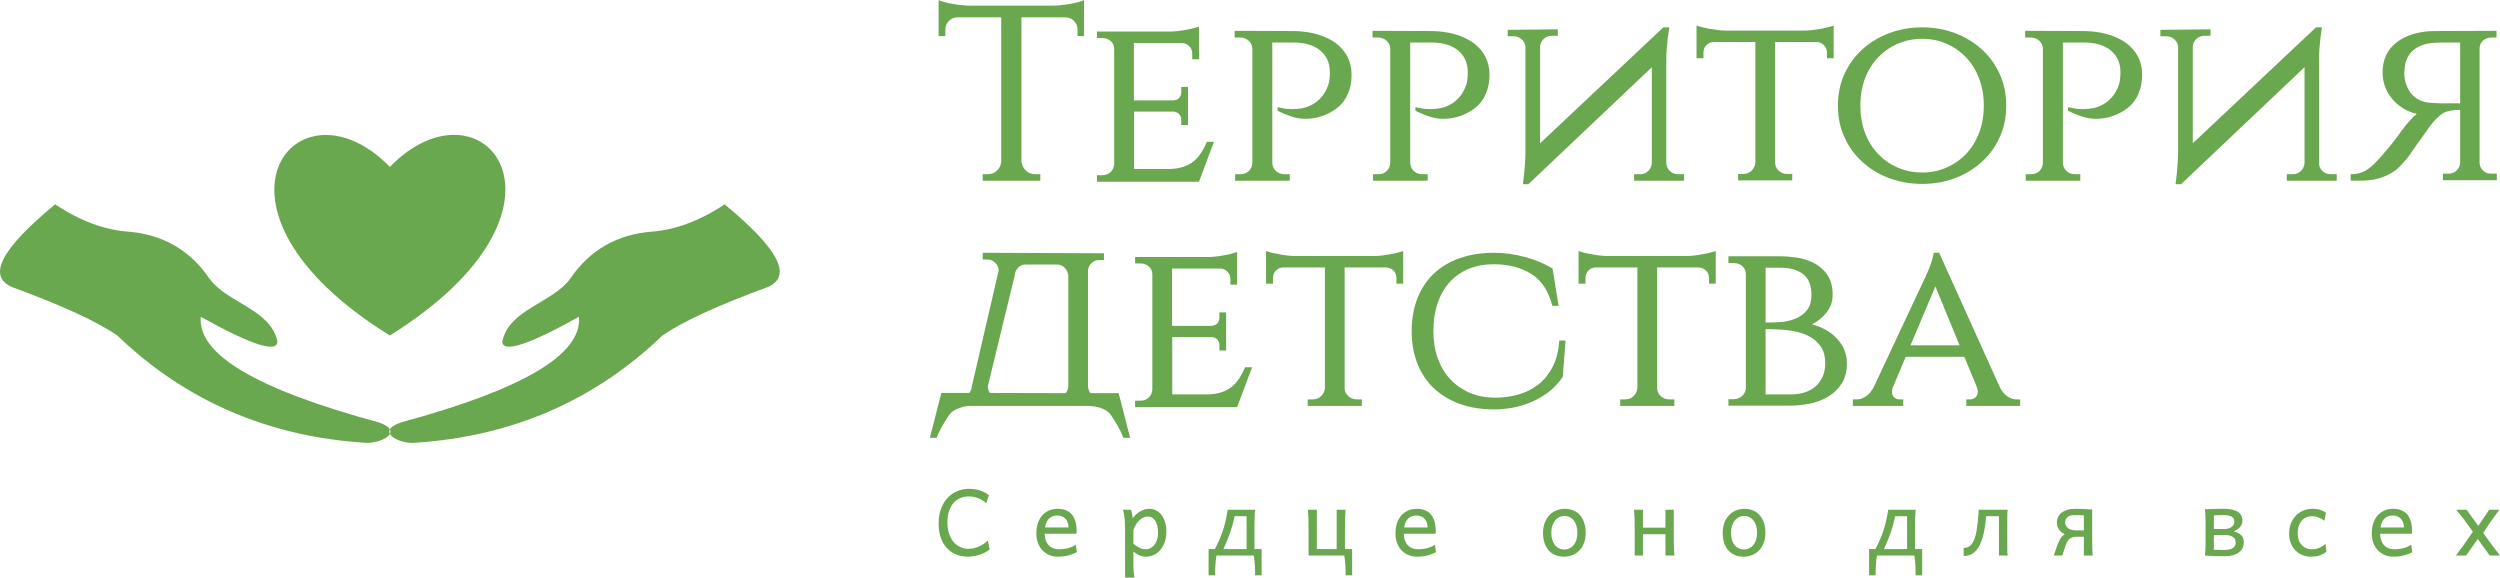 <?xml version="1.0" encoding="UTF-8"?> <svg xmlns="http://www.w3.org/2000/svg" xmlns:xlink="http://www.w3.org/1999/xlink" xml:space="preserve" width="1415px" height="327px" version="1.1" style="shape-rendering:geometricPrecision; text-rendering:geometricPrecision; image-rendering:optimizeQuality; fill-rule:evenodd; clip-rule:evenodd" viewBox="0 0 984.27 227.35"> <defs> <style type="text/css"> .fil0 {fill:#69A84F} .fil1 {fill:#69A84F;fill-rule:nonzero} </style> </defs> <g id="Слой_x0020_1">  <path class="fil0" d="M4.61 112.92c-9.74,-4.36 -4.03,-15.09 17.09,-32.53 10.05,6.72 19.79,10.07 28.51,10.74 13.41,0.99 24.47,7.04 32.2,18.44 7.03,9.72 24.14,12.07 26.81,24.81 0,4.7 -10.39,1.35 -30.17,-9.72 -1.35,14.76 21.79,28.51 70.08,41.59 10.41,3.68 0.67,8.38 -5.02,8.04 -38.23,-2.35 -71.1,-16.44 -97.93,-42.26 -7.71,-5.35 -21.46,-11.73 -41.57,-19.11zm297.77 0c9.74,-4.36 4.03,-15.09 -17.09,-32.53 -10.06,6.72 -19.8,10.07 -28.51,10.74 -13.42,0.99 -24.48,7.04 -32.2,18.44 -7.04,9.72 -24.14,12.07 -26.82,24.81 0,4.7 10.4,1.35 30.18,-9.72 1.34,14.76 -21.8,28.51 -70.08,41.59 -10.41,3.68 -0.68,8.38 5.02,8.04 38.23,-2.35 71.1,-16.44 97.93,-42.26 7.71,-5.35 21.46,-11.73 41.57,-19.11zm-148.89 19.11c80.82,-50.3 36.55,-103.96 0,-66.38 -36.55,-37.58 -80.82,16.42 0,66.38zm0 0z"></path> <g id="_1943204344336"> <path class="fil1" d="M381.91 2.17l32.6 0c0.97,0 2.07,-0.06 3.28,-0.2 1.22,-0.12 2.4,-0.29 3.55,-0.5 1.14,-0.2 2.2,-0.43 3.18,-0.69 0.98,-0.26 1.73,-0.52 2.25,-0.78l0 14.15 -2.54 0 0 -2.57c0,-1.3 -0.44,-2.41 -1.33,-3.33 -0.88,-0.93 -1.97,-1.41 -3.28,-1.47l-17.47 0 0 56.56c0.12,1.43 0.68,2.65 1.65,3.67 0.98,1.02 2.23,1.52 3.73,1.52l2.06 0 0 2.56 -22.68 0 0 -2.56 2.06 0c1.38,0 2.58,-0.48 3.59,-1.45 1.02,-0.99 1.56,-2.21 1.63,-3.66l0 -56.64 -17.39 0c-1.3,0.06 -2.4,0.54 -3.28,1.47 -0.89,0.92 -1.33,2.03 -1.33,3.33l0 2.57 -2.65 0 0 -14.15c0.58,0.26 1.36,0.52 2.35,0.78 0.98,0.26 2.05,0.49 3.19,0.69 1.15,0.21 2.33,0.38 3.54,0.5 1.21,0.14 2.3,0.2 3.29,0.2zm0 0z"></path> <path class="fil1" d="M477.94 55.77l-5.89 15.72 -40.17 0 0 -2.57 2.17 0c1.31,0 2.39,-0.42 3.24,-1.25 0.84,-0.87 1.3,-1.92 1.37,-3.16l0 -45.36c0,-1.17 -0.45,-2.18 -1.33,-3.01 -0.88,-0.8 -1.97,-1.21 -3.28,-1.21l-2.17 0 0 -2.57 28.77 0c0.92,0 1.94,-0.07 3.05,-0.19 1.12,-0.14 2.2,-0.29 3.28,-0.48 1.09,-0.2 2.07,-0.41 2.96,-0.65 0.88,-0.22 1.58,-0.43 2.11,-0.64l0 12.88 -2.66 0 0 -2.27c0,-1.11 -0.37,-2.06 -1.13,-2.84 -0.75,-0.78 -1.71,-1.21 -2.89,-1.28l-18.95 0 0 22.57 15.52 0c1.04,-0.05 1.83,-0.39 2.35,-1.01 0.52,-0.63 0.78,-1.36 0.78,-2.22l0 -2.06 2.65 0 0 15.02 -2.65 0 0 -2.05c0,-0.85 -0.25,-1.57 -0.74,-2.17 -0.5,-0.58 -1.22,-0.94 -2.2,-1.09l-15.62 0 0 22.59 14.04 0c2.16,-0.06 4.01,-0.37 5.56,-0.92 1.54,-0.56 2.86,-1.3 3.96,-2.21 1.11,-0.92 2.08,-2.04 2.91,-3.35 0.82,-1.3 1.54,-2.71 2.2,-4.22l2.76 0zm0 0z"></path> <path class="fil1" d="M486.09 12.08l23.46 0.09c3.34,0.07 6.41,0.51 9.19,1.32 2.77,0.83 5.17,1.97 7.16,3.43 2,1.49 3.53,3.28 4.61,5.38 1.08,2.08 1.61,4.44 1.61,7.07 0,2.81 -0.47,5.33 -1.45,7.56 -0.98,2.22 -2.31,3.99 -3.98,5.34 -1.68,1.35 -3.61,2.44 -5.8,3.24 -2.18,0.81 -4.53,1.22 -7.02,1.22 -1.7,0 -3.46,-0.29 -5.31,-0.87 -1.82,-0.6 -3.69,-1.35 -5.58,-2.26l0 -1.48c0.58,0.13 1.2,0.27 1.87,0.39 0.52,0.14 1.12,0.24 1.8,0.3 0.7,0.06 1.4,0.1 2.1,0.1 1.19,0 2.46,-0.12 3.8,-0.33 1.34,-0.23 2.67,-0.69 3.97,-1.4 1.3,-0.67 2.54,-1.65 3.69,-2.93 1.14,-1.28 2.07,-2.93 2.78,-4.96 0.21,-0.66 0.36,-1.45 0.46,-2.36 0.09,-0.92 0.13,-1.77 0.13,-2.55 0,-3.6 -1.25,-6.45 -3.78,-8.53 -2.51,-2.11 -5.99,-3.16 -10.46,-3.16l-8.43 0 0 47.43c0.06,1.25 0.53,2.3 1.42,3.15 0.88,0.84 1.97,1.26 3.3,1.26l2.15 0 0 2.56 -21.5 0 0 -2.56 2.15 0c1.33,0 2.4,-0.42 3.24,-1.26 0.86,-0.85 1.33,-1.9 1.39,-3.15l0 -45.17c-0.06,-1.18 -0.56,-2.17 -1.47,-3 -0.92,-0.81 -2.04,-1.22 -3.35,-1.22l-2.15 0 0 -2.65zm0 0z"></path> <path class="fil1" d="M540.38 12.08l23.46 0.09c3.34,0.07 6.41,0.51 9.19,1.32 2.79,0.83 5.18,1.97 7.17,3.43 1.99,1.49 3.53,3.28 4.62,5.38 1.06,2.08 1.61,4.44 1.61,7.07 0,2.81 -0.49,5.33 -1.46,7.56 -0.99,2.22 -2.31,3.99 -3.98,5.34 -1.67,1.35 -3.6,2.44 -5.81,3.24 -2.18,0.81 -4.52,1.22 -7.02,1.22 -1.69,0 -3.46,-0.29 -5.3,-0.87 -1.83,-0.6 -3.68,-1.35 -5.59,-2.26l0 -1.48c0.58,0.13 1.21,0.27 1.87,0.39 0.52,0.14 1.12,0.24 1.8,0.3 0.7,0.06 1.41,0.1 2.12,0.1 1.19,0 2.44,-0.12 3.78,-0.33 1.35,-0.23 2.67,-0.69 3.97,-1.4 1.33,-0.67 2.55,-1.65 3.7,-2.93 1.15,-1.28 2.07,-2.93 2.78,-4.96 0.2,-0.66 0.36,-1.45 0.46,-2.36 0.08,-0.92 0.13,-1.77 0.13,-2.55 0,-3.6 -1.26,-6.45 -3.76,-8.53 -2.52,-2.11 -6.01,-3.16 -10.48,-3.16l-8.44 0 0 47.43c0.07,1.25 0.53,2.3 1.42,3.15 0.88,0.84 1.99,1.26 3.31,1.26l2.15 0 0 2.56 -21.5 0 0 -2.56 2.15 0c1.32,0 2.4,-0.42 3.24,-1.26 0.86,-0.85 1.32,-1.9 1.39,-3.15l0 -45.17c-0.07,-1.18 -0.57,-2.17 -1.47,-3 -0.92,-0.81 -2.03,-1.22 -3.35,-1.22l-2.16 0 0 -2.65zm0 0z"></path> <path class="fil1" d="M593.59 11.69l19.74 -0.2 0 2.55 -2.45 0c-1.18,0 -2.2,0.4 -3.05,1.18 -0.86,0.79 -1.34,1.74 -1.48,2.84l0 38.29 48.52 -45.64 2.35 0c-0.2,1.3 -0.39,2.65 -0.59,4.02 -0.13,1.18 -0.26,2.53 -0.39,4.07 -0.13,1.53 -0.2,3.1 -0.2,4.67l0 40.84c0.08,1.18 0.55,2.18 1.44,3 0.88,0.82 1.91,1.22 3.09,1.22l2.45 0 0 2.56 -19.65 0 0 -2.56 2.46 0c1.18,0 2.2,-0.4 3.04,-1.22 0.85,-0.82 1.35,-1.82 1.47,-3l0 -37.9 -48.6 46.05 -2.15 0c0.19,-1.38 0.35,-2.78 0.48,-4.21 0.13,-1.25 0.25,-2.63 0.35,-4.18 0.1,-1.53 0.16,-3.05 0.16,-4.56l0 -41.25c-0.14,-1.11 -0.64,-2.06 -1.49,-2.85 -0.86,-0.78 -1.9,-1.18 -3.13,-1.18l-2.37 0 0 -2.54zm0 0z"></path> <path class="fil1" d="M679.4 11.98l31.05 0c0.91,0 1.92,-0.07 3.04,-0.2 1.11,-0.13 2.21,-0.29 3.28,-0.48 1.09,-0.21 2.08,-0.42 3,-0.65 0.91,-0.22 1.63,-0.43 2.15,-0.63l0 12.86 -2.64 0 0 -2.25c0,-1.12 -0.39,-2.08 -1.14,-2.86 -0.75,-0.78 -1.72,-1.21 -2.9,-1.28l-16.38 0 0 47.63c0.06,1.17 0.55,2.19 1.45,3.05 0.93,0.85 2.05,1.28 3.35,1.28l1.96 0 0 2.53 -21.3 0 0 -2.53 1.95 0c1.33,0 2.43,-0.43 3.31,-1.28 0.89,-0.86 1.39,-1.9 1.52,-3.14l0 -47.54 -16.5 0c-1.17,0.07 -2.11,0.5 -2.84,1.28 -0.72,0.78 -1.09,1.74 -1.09,2.86l0 2.25 -2.73 0 0 -12.86c0.52,0.2 1.23,0.41 2.15,0.63 0.9,0.23 1.91,0.44 3,0.65 1.06,0.19 2.16,0.35 3.28,0.48 1.11,0.13 2.13,0.2 3.03,0.2zm0 0z"></path> <path class="fil1" d="M756.79 10.71c4.57,0 8.87,0.76 12.86,2.26 3.99,1.5 7.49,3.6 10.51,6.33 3.01,2.71 5.38,5.95 7.1,9.72 1.74,3.77 2.61,7.93 2.61,12.52 0,4.57 -0.87,8.75 -2.61,12.52 -1.72,3.77 -4.09,7 -7.1,9.71 -3.02,2.73 -6.52,4.85 -10.51,6.35 -3.99,1.48 -8.29,2.23 -12.86,2.23 -4.58,0 -8.88,-0.75 -12.92,-2.23 -4.02,-1.5 -7.54,-3.62 -10.56,-6.35 -3.01,-2.71 -5.39,-5.94 -7.1,-9.71 -1.74,-3.77 -2.61,-7.95 -2.61,-12.52 0,-4.59 0.87,-8.75 2.61,-12.52 1.71,-3.77 4.09,-7.01 7.1,-9.72 3.02,-2.73 6.54,-4.83 10.56,-6.33 4.04,-1.5 8.34,-2.26 12.92,-2.26zm0 57.15c3.4,0 6.58,-0.64 9.52,-1.92 2.93,-1.27 5.52,-3.07 7.71,-5.36 2.19,-2.29 3.91,-5.05 5.15,-8.29 1.25,-3.24 1.87,-6.82 1.87,-10.75 0,-3.93 -0.62,-7.52 -1.87,-10.77 -1.24,-3.23 -2.96,-5.99 -5.15,-8.27 -2.19,-2.29 -4.78,-4.08 -7.71,-5.35 -2.94,-1.29 -6.12,-1.93 -9.52,-1.93 -3.41,0 -6.6,0.64 -9.59,1.93 -2.97,1.27 -5.54,3.06 -7.74,5.35 -2.2,2.28 -3.93,5.04 -5.17,8.27 -1.23,3.25 -1.85,6.84 -1.85,10.77 0,3.93 0.62,7.51 1.85,10.75 1.24,3.24 2.97,6 5.17,8.29 2.2,2.29 4.77,4.09 7.74,5.36 2.99,1.28 6.18,1.92 9.59,1.92zm0 0z"></path> <path class="fil1" d="M797.32 12.08l23.48 0.09c3.33,0.07 6.38,0.51 9.17,1.32 2.78,0.83 5.17,1.97 7.18,3.43 1.99,1.49 3.54,3.28 4.63,5.38 1.06,2.08 1.6,4.44 1.6,7.07 0,2.81 -0.49,5.33 -1.48,7.56 -0.96,2.22 -2.3,3.99 -3.97,5.34 -1.67,1.35 -3.6,2.44 -5.79,3.24 -2.18,0.81 -4.52,1.22 -7.02,1.22 -1.71,0 -3.47,-0.29 -5.29,-0.87 -1.85,-0.6 -3.72,-1.35 -5.62,-2.26l0 -1.48c0.6,0.13 1.23,0.27 1.87,0.39 0.52,0.14 1.13,0.24 1.83,0.3 0.68,0.06 1.39,0.1 2.11,0.1 1.18,0 2.43,-0.12 3.78,-0.33 1.33,-0.23 2.66,-0.69 3.97,-1.4 1.31,-0.67 2.54,-1.65 3.68,-2.93 1.15,-1.28 2.07,-2.93 2.8,-4.96 0.2,-0.66 0.35,-1.45 0.44,-2.36 0.1,-0.92 0.15,-1.77 0.15,-2.55 0,-3.6 -1.26,-6.45 -3.78,-8.53 -2.53,-2.11 -6,-3.16 -10.45,-3.16l-8.44 0 0 47.43c0.06,1.25 0.52,2.3 1.42,3.15 0.88,0.84 1.97,1.26 3.27,1.26l2.17 0 0 2.56 -21.48 0 0 -2.56 2.15 0c1.3,0 2.38,-0.42 3.24,-1.26 0.84,-0.85 1.31,-1.9 1.37,-3.15l0 -45.17c-0.06,-1.18 -0.56,-2.17 -1.49,-3 -0.91,-0.81 -2.01,-1.22 -3.32,-1.22l-2.18 0 0 -2.65zm0 0z"></path> <path class="fil1" d="M850.55 11.69l19.74 -0.2 0 2.55 -2.45 0c-1.18,0 -2.19,0.4 -3.05,1.18 -0.85,0.79 -1.34,1.74 -1.48,2.84l0 38.29 48.52 -45.64 2.34 0c-0.2,1.3 -0.39,2.65 -0.58,4.02 -0.13,1.18 -0.27,2.53 -0.39,4.07 -0.14,1.53 -0.19,3.1 -0.19,4.67l0 40.84c0.05,1.18 0.52,2.18 1.4,3 0.89,0.82 1.93,1.22 3.11,1.22l2.46 0 0 2.56 -19.65 0 0 -2.56 2.45 0c1.18,0 2.19,-0.4 3.05,-1.22 0.86,-0.82 1.35,-1.82 1.48,-3l0 -37.9 -48.61 46.05 -2.17 0c0.2,-1.38 0.37,-2.78 0.51,-4.21 0.12,-1.25 0.23,-2.63 0.34,-4.18 0.1,-1.53 0.16,-3.05 0.16,-4.56l0 -41.25c-0.14,-1.11 -0.63,-2.06 -1.49,-2.85 -0.85,-0.78 -1.9,-1.18 -3.15,-1.18l-2.35 0 0 -2.54zm0 0z"></path> <path class="fil1" d="M958.26 12.17l24.64 -0.09 0 2.65 -2.06 0c-1.3,0 -2.39,0.4 -3.24,1.18 -0.86,0.78 -1.31,1.76 -1.37,2.95l0 45.26c0.06,1.17 0.51,2.17 1.37,3 0.85,0.81 1.94,1.21 3.24,1.21l2.18 0 0 2.57 -21.22 0 0 -2.57 2.15 0c1.33,0 2.4,-0.42 3.24,-1.25 0.86,-0.86 1.32,-1.87 1.39,-3.05l0 -20.82c-3.53,0 -6.06,0.62 -7.56,1.87 -1.51,1.24 -2.85,2.61 -4.02,4.11l-4.32 6.08c-1.13,1.5 -2.18,3 -3.16,4.48 -0.99,1.47 -1.63,2.38 -1.96,2.7 -0.78,0.91 -1.65,1.87 -2.61,2.91 -0.93,1.01 -2.13,1.94 -3.58,2.78 -1.44,0.85 -3.14,1.56 -5.11,2.11 -1.96,0.56 -4.31,0.84 -7.07,0.84l-3.71 0 0 -2.56c1.36,0 2.58,-0.16 3.67,-0.48 1.08,-0.33 2.07,-0.81 3,-1.43 0.92,-0.63 1.8,-1.35 2.65,-2.19 0.85,-0.86 1.73,-1.81 2.66,-2.86 0.96,-1.11 1.95,-2.26 2.93,-3.45 0.99,-1.17 1.87,-2.29 2.65,-3.33 0.92,-1.17 1.8,-2.39 2.65,-3.63l0 0.09c0.78,-1.11 1.71,-2.27 2.76,-3.48 1.04,-1.22 2.06,-2.21 3.05,-3 -1.97,-0.45 -3.78,-1.17 -5.41,-2.19 -1.65,-1.03 -3.06,-2.27 -4.26,-3.69 -1.22,-1.44 -2.16,-3.05 -2.81,-4.81 -0.65,-1.77 -0.98,-3.64 -0.98,-5.61 0,-5.05 1.83,-8.99 5.5,-11.83 3.67,-2.85 8.57,-4.35 14.72,-4.47zm4.51 28.47l5.81 0 0 -23.95 -6.3 0c-1.24,0 -2.51,0.03 -3.83,0.11 -3.59,0.19 -6.44,1.24 -8.54,3.12 -2.09,1.91 -3.17,4.53 -3.23,7.87 -0.06,0.14 -0.1,0.4 -0.1,0.79 0,1.64 0.23,3.09 0.68,4.33 0.66,1.89 1.49,3.35 2.45,4.37 0.99,1.01 2.07,1.76 3.25,2.23 1.19,0.5 2.43,0.79 3.74,0.89 1.3,0.11 2.45,0.17 3.47,0.2 1.02,0.03 1.88,0.04 2.6,0.04zm0 0z"></path> <path class="fil1" d="M429.34 154.73l11.08 0 4.52 17.58 -2.65 0c-0.72,-1.82 -1.54,-3.51 -2.46,-5.06 -0.91,-1.54 -1.74,-2.86 -2.5,-3.97 -0.75,-1.11 -2.01,-1.98 -3.78,-2.64 -1.43,-0.53 -3.1,-0.82 -4.99,-0.88l-47.35 0c-1.23,0.12 -2.46,0.42 -3.71,0.88 -1.78,0.66 -3.03,1.53 -3.79,2.64 -0.75,1.11 -1.59,2.43 -2.49,3.97 -0.93,1.55 -1.76,3.24 -2.46,5.06l-2.66 0 4.51 -17.66 10.99 0c0.6,-0.72 0.93,-1.57 1.01,-2.55l10.58 -45.66c-0.05,-1.18 -0.52,-2.19 -1.37,-3.05 -0.86,-0.85 -1.87,-1.28 -3.04,-1.28l-1.87 0 0 -2.65 47.73 0.2 0 2.65 -1.87 0c-1.18,0 -2.18,0.41 -3.04,1.24 -0.85,0.81 -1.32,1.77 -1.38,2.89l0 45.66c0.06,0.98 0.39,1.85 0.99,2.63zm-8.74 -2.63l0 -43.51c-0.07,-1.23 -0.53,-2.29 -1.37,-3.17 -0.86,-0.88 -1.85,-1.33 -2.96,-1.33l-12.56 0c-1.11,0 -2.09,0.42 -2.89,1.26 -0.82,0.85 -1.26,1.87 -1.32,3.05l-10.61 43.7c0.06,0.98 0.34,1.83 0.86,2.55l29.87 0.08c0.58,-0.78 0.91,-1.65 0.98,-2.63zm0 0z"></path> <path class="fil1" d="M492.96 144.54l-5.9 15.69 -40.16 0 0 -2.54 2.17 0c1.3,0 2.39,-0.42 3.24,-1.28 0.86,-0.84 1.31,-1.88 1.37,-3.13l0 -45.36c0,-1.19 -0.44,-2.19 -1.33,-3 -0.88,-0.83 -1.98,-1.25 -3.28,-1.25l-2.17 0 0 -2.54 28.77 0c0.92,0 1.93,-0.06 3.05,-0.19 1.12,-0.13 2.21,-0.3 3.28,-0.5 1.09,-0.19 2.08,-0.4 2.96,-0.63 0.88,-0.23 1.58,-0.45 2.1,-0.63l0 12.84 -2.65 0 0 -2.23c0,-1.12 -0.37,-2.07 -1.13,-2.85 -0.75,-0.8 -1.71,-1.23 -2.88,-1.28l-18.96 0 0 22.58 15.52 0c1.05,-0.08 1.83,-0.42 2.35,-1.04 0.52,-0.62 0.78,-1.36 0.78,-2.2l0 -2.07 2.65 0 0 15.03 -2.65 0 0 -2.06c0,-0.86 -0.25,-1.58 -0.73,-2.17 -0.5,-0.59 -1.23,-0.95 -2.2,-1.08l-15.64 0 0 22.58 14.05 0c2.18,-0.06 4.02,-0.36 5.56,-0.93 1.54,-0.55 2.87,-1.28 3.97,-2.2 1.11,-0.92 2.08,-2.04 2.9,-3.35 0.82,-1.3 1.55,-2.7 2.22,-4.21l2.74 0zm0 0z"></path> <path class="fil1" d="M509.93 100.74l31.04 0c0.92,0 1.93,-0.07 3.05,-0.19 1.11,-0.13 2.21,-0.3 3.28,-0.51 1.09,-0.18 2.09,-0.39 3,-0.62 0.91,-0.24 1.63,-0.44 2.15,-0.63l0 12.85 -2.66 0 0 -2.25c0,-1.11 -0.36,-2.07 -1.11,-2.86 -0.74,-0.78 -1.72,-1.21 -2.91,-1.27l-16.38 0 0 47.63c0.06,1.17 0.55,2.18 1.47,3.04 0.92,0.84 2.03,1.26 3.33,1.26l1.98 0 0 2.57 -21.32 0 0 -2.57 1.97 0c1.31,0 2.41,-0.42 3.29,-1.26 0.88,-0.86 1.39,-1.91 1.52,-3.16l0 -47.51 -16.5 0c-1.18,0.06 -2.13,0.49 -2.85,1.27 -0.73,0.79 -1.09,1.75 -1.09,2.86l0 2.25 -2.74 0 0 -12.85c0.52,0.19 1.25,0.39 2.15,0.63 0.93,0.23 1.94,0.44 3,0.62 1.09,0.21 2.19,0.38 3.29,0.51 1.12,0.12 2.12,0.19 3.04,0.19zm0 0z"></path> <path class="fil1" d="M613.91 134.02l2.46 0 -1.09 14.24c-2.6,3.99 -6.33,7.14 -11.17,9.43 -4.85,2.29 -10.15,3.44 -15.91,3.44 -4.98,0 -9.46,-0.72 -13.44,-2.15 -4.01,-1.45 -7.42,-3.51 -10.23,-6.16 -2.8,-2.65 -4.97,-5.88 -6.47,-9.67 -1.51,-3.8 -2.27,-8.08 -2.27,-12.85 0,-4.77 0.76,-9.08 2.27,-12.9 1.5,-3.85 3.67,-7.09 6.47,-9.75 2.81,-2.65 6.22,-4.68 10.23,-6.08 3.98,-1.4 8.46,-2.11 13.44,-2.11 4.06,0 8.13,0.56 12.22,1.67 4.08,1.12 7.7,2.63 10.84,4.53l2.37 14.71 -2.46 0c-1.5,-5.88 -4.27,-10.08 -8.34,-12.61 -4.05,-2.52 -8.97,-3.78 -14.74,-3.78 -3.66,0 -6.95,0.61 -9.86,1.82 -2.92,1.22 -5.4,2.94 -7.46,5.2 -2.06,2.26 -3.65,5.03 -4.76,8.31 -1.12,3.27 -1.67,6.94 -1.67,10.99 0,3.93 0.56,7.5 1.72,10.7 1.14,3.2 2.76,5.93 4.87,8.2 2.08,2.25 4.58,4.01 7.49,5.3 2.91,1.27 6.17,1.94 9.78,2.02l0.29 0c3.41,0 6.6,-0.44 9.59,-1.32 2.96,-0.9 5.58,-2.26 7.84,-4.09 2.26,-1.83 4.09,-4.16 5.5,-6.96 1.4,-2.82 2.23,-6.21 2.49,-10.13zm0 0z"></path> <path class="fil1" d="M632.98 100.74l31.02 0c0.91,0 1.92,-0.07 3.04,-0.19 1.11,-0.13 2.21,-0.3 3.28,-0.51 1.09,-0.18 2.09,-0.39 3,-0.62 0.91,-0.24 1.63,-0.44 2.18,-0.63l0 12.85 -2.65 0 0 -2.25c0,-1.11 -0.39,-2.07 -1.13,-2.86 -0.76,-0.78 -1.74,-1.21 -2.92,-1.27l-16.38 0 0 47.63c0.06,1.17 0.56,2.18 1.47,3.04 0.91,0.84 2.02,1.26 3.33,1.26l1.98 0 0 2.57 -21.33 0 0 -2.57 1.98 0c1.3,0 2.4,-0.42 3.28,-1.26 0.88,-0.86 1.39,-1.91 1.52,-3.16l0 -47.51 -16.49 0c-1.18,0.06 -2.13,0.49 -2.86,1.27 -0.7,0.79 -1.06,1.75 -1.06,2.86l0 2.25 -2.75 0 0 -12.85c0.52,0.19 1.23,0.39 2.15,0.63 0.92,0.23 1.92,0.44 3,0.62 1.08,0.21 2.18,0.38 3.29,0.51 1.11,0.12 2.12,0.19 3.05,0.19zm0 0z"></path> <path class="fil1" d="M680.49 100.83l20.43 0c1.77,0 3.84,0.16 6.22,0.5 2.39,0.33 4.65,1.02 6.78,2.06 2.13,1.04 3.94,2.58 5.41,4.61 1.47,2.03 2.2,4.72 2.2,8.07 0,2.6 -0.81,4.9 -2.41,6.91 -1.6,2 -3.51,3.55 -5.74,4.67 4.06,1.04 7.37,2.95 9.92,5.7 2.55,2.74 3.84,5.94 3.84,9.61 0,3.27 -0.7,5.98 -2.11,8.1 -1.42,2.13 -3.21,3.83 -5.37,5.11 -2.16,1.28 -4.54,2.17 -7.14,2.69 -2.63,0.52 -5.15,0.79 -7.58,0.79l-24.45 0 0 -2.55 1.96 0c1.38,0 2.52,-0.42 3.44,-1.28 0.92,-0.85 1.42,-1.87 1.47,-3.05l0 -45.05c-0.05,-1.25 -0.55,-2.25 -1.47,-3.05 -0.92,-0.79 -2.06,-1.19 -3.44,-1.19l-1.96 0 0 -2.65zm14.64 54.4l9.81 0c1.91,0 3.68,-0.24 5.36,-0.73 1.66,-0.49 3.1,-1.25 4.32,-2.27 1.2,-1.01 2.17,-2.29 2.89,-3.83 0.72,-1.52 1.09,-3.35 1.09,-5.44 0,-2.88 -0.67,-5.2 -2.02,-6.96 -1.35,-1.77 -3.08,-3.13 -5.2,-4.09 -2.12,-0.94 -4.52,-1.57 -7.17,-1.91 -2.65,-0.32 -5.69,-0.48 -9.08,-0.48l0 25.71zm6.86 -28.56c1.97,-0.27 3.79,-0.78 5.46,-1.52 1.66,-0.75 3.04,-1.86 4.13,-3.3 1.07,-1.43 1.6,-3.37 1.6,-5.78 0,-3.74 -1.07,-6.46 -3.23,-8.15 -2.17,-1.72 -5.21,-2.57 -9.13,-2.57l-5.69 0 0 21.6c2.61,0 4.9,-0.09 6.86,-0.28zm0 0z"></path> <path class="fil1" d="M763.46 99.46l23.76 52.64c0.85,1.83 1.89,3.13 3.11,3.91 1.2,0.8 2.36,1.18 3.47,1.18l1.57 0 0 2.57 -21.21 0 0 -2.57 1.58 0c0.72,0 1.37,-0.26 2,-0.78 0.62,-0.52 0.94,-1.28 0.94,-2.26 0,-0.45 -0.09,-0.97 -0.29,-1.57l-5.01 -12.17 -23.07 0 -5.02 11.89c-0.26,0.58 -0.4,1.2 -0.4,1.85 0,0.98 0.31,1.74 0.9,2.26 0.6,0.52 1.24,0.78 1.96,0.78l1.58 0 0 2.57 -19.84 0 0 -2.57 1.56 0c1.12,0 2.3,-0.38 3.54,-1.18 1.25,-0.78 2.33,-2.08 3.24,-3.91l19.85 -42.31c0.65,-1.38 1.24,-2.7 1.76,-3.94 0.44,-1.11 0.85,-2.27 1.21,-3.43 0.36,-1.19 0.59,-2.17 0.66,-2.96l2.15 0zm-11.28 36.44l19.32 0 -9.52 -23.18 -9.8 23.18zm0 0z"></path> <path class="fil1" d="M388.93 212.74l0.7 3.47c-0.53,0.47 -1.14,0.89 -1.83,1.25 -0.7,0.36 -1.42,0.67 -2.17,0.92 -0.77,0.24 -1.54,0.42 -2.31,0.54 -0.78,0.13 -1.52,0.19 -2.2,0.19 -1.77,0 -3.38,-0.3 -4.82,-0.91 -1.41,-0.61 -2.63,-1.48 -3.63,-2.61 -1.01,-1.12 -1.79,-2.48 -2.32,-4.08 -0.54,-1.61 -0.81,-3.41 -0.81,-5.39 0,-2.28 0.33,-4.28 1,-6 0.65,-1.71 1.54,-3.14 2.65,-4.28 1.11,-1.16 2.38,-2.02 3.8,-2.59 1.44,-0.57 2.94,-0.85 4.51,-0.85 0.63,0 1.28,0.04 1.93,0.13 0.67,0.07 1.33,0.21 2,0.39 0.66,0.19 1.32,0.44 1.98,0.76 0.67,0.32 1.32,0.72 1.96,1.2l-1.07 3.17c-0.55,-0.49 -1.12,-0.91 -1.7,-1.24 -0.57,-0.35 -1.15,-0.62 -1.74,-0.82 -0.58,-0.21 -1.14,-0.36 -1.71,-0.46 -0.58,-0.09 -1.13,-0.13 -1.65,-0.13 -1.25,0 -2.39,0.21 -3.42,0.65 -1.04,0.43 -1.94,1.08 -2.69,1.94 -0.74,0.86 -1.33,1.93 -1.76,3.21 -0.42,1.27 -0.63,2.77 -0.63,4.45 0,1.6 0.21,3.04 0.63,4.32 0.42,1.26 1,2.35 1.73,3.26 0.75,0.89 1.62,1.58 2.64,2.06 1.01,0.48 2.12,0.73 3.32,0.73 0.66,0 1.35,-0.08 2.05,-0.23 0.67,-0.16 1.35,-0.39 2.02,-0.67 0.65,-0.29 1.28,-0.62 1.89,-1.03 0.59,-0.41 1.15,-0.85 1.65,-1.35zm0 0z"></path> <path class="fil1" d="M423.84 210.09l-12.55 0c0.04,1.04 0.2,1.95 0.48,2.7 0.29,0.77 0.69,1.4 1.2,1.91 0.5,0.51 1.08,0.88 1.77,1.13 0.67,0.25 1.41,0.38 2.2,0.38 1.15,0 2.28,-0.14 3.38,-0.4 1.08,-0.26 2.17,-0.73 3.26,-1.4l0.37 2.94c-0.62,0.32 -1.24,0.59 -1.86,0.8 -0.6,0.24 -1.2,0.42 -1.8,0.54 -0.61,0.15 -1.21,0.27 -1.82,0.33 -0.62,0.06 -1.28,0.09 -1.96,0.09 -1.13,0 -2.21,-0.19 -3.23,-0.59 -1.03,-0.4 -1.94,-0.99 -2.72,-1.76 -0.77,-0.76 -1.38,-1.72 -1.85,-2.86 -0.46,-1.15 -0.7,-2.47 -0.7,-3.98 0,-1.47 0.2,-2.79 0.59,-3.98 0.41,-1.19 0.97,-2.2 1.7,-3.04 0.73,-0.85 1.63,-1.49 2.67,-1.96 1.04,-0.45 2.22,-0.67 3.54,-0.67 0.98,0 1.82,0.11 2.57,0.35 0.74,0.22 1.38,0.55 1.93,0.95 0.54,0.4 0.98,0.88 1.34,1.41 0.37,0.56 0.66,1.15 0.88,1.77 0.24,0.62 0.39,1.27 0.47,1.95 0.1,0.69 0.16,1.35 0.16,2l0 0.7c0,0.3 -0.01,0.53 -0.02,0.69zm-12.41 -2.48l9.24 0c0,-0.74 -0.11,-1.41 -0.33,-1.99 -0.22,-0.6 -0.52,-1.09 -0.92,-1.48 -0.41,-0.41 -0.87,-0.72 -1.41,-0.92 -0.54,-0.2 -1.12,-0.31 -1.76,-0.31 -1.3,0 -2.36,0.39 -3.19,1.16 -0.83,0.76 -1.37,1.93 -1.63,3.54zm0 0z"></path> <path class="fil1" d="M446.23 208.5l0 5.56c0.59,0.44 1.11,0.77 1.56,1.06 0.43,0.28 0.83,0.51 1.19,0.67 0.39,0.15 0.74,0.27 1.08,0.32 0.33,0.06 0.7,0.1 1.12,0.1 0.62,0 1.22,-0.16 1.78,-0.47 0.58,-0.28 1.09,-0.71 1.52,-1.28 0.46,-0.55 0.81,-1.22 1.07,-2.02 0.26,-0.8 0.39,-1.69 0.39,-2.7 0,-0.99 -0.09,-1.87 -0.26,-2.67 -0.19,-0.79 -0.46,-1.47 -0.8,-2.02 -0.36,-0.56 -0.79,-1.01 -1.29,-1.31 -0.5,-0.29 -1.08,-0.45 -1.71,-0.45 -0.51,0 -1.03,0.11 -1.56,0.33 -0.53,0.21 -1.04,0.55 -1.55,0.99 -0.49,0.44 -0.96,0.99 -1.4,1.63 -0.44,0.66 -0.82,1.41 -1.14,2.26zm-3.28 18.85l0 -17.26c0,-1.1 -0.02,-2.11 -0.03,-3.07 -0.02,-0.93 -0.05,-1.78 -0.11,-2.55 -0.07,-0.79 -0.17,-1.5 -0.28,-2.13 -0.11,-0.65 -0.27,-1.21 -0.48,-1.72l3.19 0c0.14,0.31 0.26,0.74 0.4,1.3 0.13,0.56 0.23,1.26 0.31,2.07 0.42,-0.54 0.87,-1.04 1.37,-1.51 0.47,-0.46 0.98,-0.85 1.53,-1.17 0.56,-0.33 1.14,-0.58 1.75,-0.76 0.6,-0.18 1.25,-0.28 1.9,-0.28 1.01,0 1.91,0.22 2.74,0.67 0.85,0.43 1.55,1.06 2.14,1.85 0.58,0.79 1.02,1.74 1.35,2.83 0.33,1.1 0.49,2.29 0.49,3.58 0,1.5 -0.21,2.87 -0.63,4.11 -0.43,1.22 -1.02,2.25 -1.74,3.11 -0.73,0.87 -1.56,1.53 -2.54,1.99 -0.98,0.46 -2.02,0.7 -3.13,0.7 -0.48,0 -0.93,-0.04 -1.35,-0.13 -0.42,-0.11 -0.83,-0.23 -1.21,-0.39 -0.4,-0.18 -0.78,-0.38 -1.18,-0.61 -0.38,-0.25 -0.79,-0.52 -1.21,-0.82l0 4.17c0,0.7 0,1.35 0.02,1.91 0.01,0.58 0.04,1.12 0.06,1.59 0.04,0.48 0.1,0.92 0.16,1.32 0.06,0.41 0.12,0.81 0.19,1.2l-3.71 0zm0 0z"></path> <path class="fil1" d="M481.68 216.11l9.11 0 0 -12.93 -4.7 0c-0.51,2.41 -1.13,4.66 -1.87,6.76 -0.76,2.11 -1.6,4.17 -2.54,6.17zm-5.85 0l2.48 0c0.58,-1.08 1.12,-2.19 1.63,-3.32 0.5,-1.14 0.97,-2.33 1.38,-3.57 0.45,-1.26 0.83,-2.59 1.16,-4 0.34,-1.41 0.62,-2.95 0.87,-4.6l10.8 0c-0.06,0.46 -0.1,1.01 -0.15,1.67 -0.03,0.64 -0.05,1.34 -0.06,2.09 -0.04,0.73 -0.05,1.52 -0.05,2.36 0,0.85 0,1.69 0,2.55l0 6.82 2.83 0 0 10.35 -2.57 0c0,-0.57 0,-1.19 -0.02,-1.87 -0.01,-0.66 -0.05,-1.35 -0.08,-2.05 -0.05,-0.69 -0.1,-1.37 -0.16,-2.03 -0.07,-0.67 -0.17,-1.28 -0.28,-1.84l-14.68 0c-0.11,0.56 -0.2,1.17 -0.26,1.84 -0.06,0.66 -0.12,1.34 -0.16,2.03 -0.05,0.7 -0.09,1.39 -0.09,2.05 -0.02,0.68 -0.03,1.3 -0.03,1.87l-2.56 0 0 -10.35zm0 0z"></path> <path class="fil1" d="M529.25 218.67l-14.05 0 0 -9.38c0,-0.86 -0.02,-1.7 -0.03,-2.55 0,-0.84 -0.01,-1.63 -0.02,-2.36 -0.01,-0.75 -0.04,-1.45 -0.09,-2.09 -0.02,-0.66 -0.07,-1.21 -0.13,-1.67l3.53 0 0 15.49 7.8 0 0 -15.49 3.52 0c-0.06,0.46 -0.1,1.01 -0.13,1.67 -0.04,0.64 -0.08,1.34 -0.09,2.09 -0.01,0.73 -0.02,1.52 -0.02,2.36 -0.01,0.85 -0.02,1.69 -0.02,2.55l0 6.82 2.83 0 0 10.35 -2.57 0c0,-0.57 0,-1.19 0,-1.87 -0.02,-0.66 -0.05,-1.35 -0.09,-2.05 -0.04,-0.69 -0.11,-1.37 -0.17,-2.03 -0.07,-0.67 -0.16,-1.28 -0.27,-1.84zm0 0z"></path> <path class="fil1" d="M565.23 210.09l-12.54 0c0.02,1.04 0.18,1.95 0.47,2.7 0.3,0.77 0.7,1.4 1.21,1.91 0.48,0.51 1.07,0.88 1.75,1.13 0.68,0.25 1.43,0.38 2.22,0.38 1.14,0 2.26,-0.14 3.37,-0.4 1.1,-0.26 2.19,-0.73 3.26,-1.4l0.37 2.94c-0.63,0.32 -1.24,0.59 -1.85,0.8 -0.59,0.24 -1.2,0.42 -1.8,0.54 -0.6,0.15 -1.21,0.27 -1.83,0.33 -0.63,0.06 -1.27,0.09 -1.95,0.09 -1.13,0 -2.22,-0.19 -3.25,-0.59 -1.02,-0.4 -1.92,-0.99 -2.72,-1.76 -0.75,-0.76 -1.38,-1.72 -1.84,-2.86 -0.47,-1.15 -0.69,-2.47 -0.69,-3.98 0,-1.47 0.19,-2.79 0.59,-3.98 0.4,-1.19 0.96,-2.2 1.68,-3.04 0.75,-0.85 1.63,-1.49 2.69,-1.96 1.05,-0.45 2.23,-0.67 3.54,-0.67 0.96,0 1.82,0.11 2.56,0.35 0.73,0.22 1.38,0.55 1.93,0.95 0.54,0.4 0.99,0.88 1.35,1.41 0.37,0.56 0.68,1.15 0.89,1.77 0.22,0.62 0.37,1.27 0.46,1.95 0.1,0.69 0.16,1.35 0.16,2l0 0.7c0,0.3 -0.02,0.53 -0.03,0.69zm-12.42 -2.48l9.24 0c0,-0.74 -0.1,-1.41 -0.32,-1.99 -0.22,-0.6 -0.53,-1.09 -0.91,-1.48 -0.4,-0.41 -0.86,-0.72 -1.42,-0.92 -0.53,-0.2 -1.12,-0.31 -1.75,-0.31 -1.31,0 -2.38,0.39 -3.2,1.16 -0.83,0.76 -1.38,1.93 -1.64,3.54zm0 0z"></path> <path class="fil1" d="M610.77 209.74c0,1.02 0.12,1.94 0.37,2.76 0.26,0.82 0.61,1.5 1.06,2.05 0.44,0.57 0.99,0.99 1.61,1.28 0.63,0.31 1.34,0.45 2.08,0.45 0.72,0 1.39,-0.14 2.01,-0.45 0.63,-0.29 1.19,-0.71 1.65,-1.28 0.47,-0.55 0.83,-1.23 1.09,-2.05 0.26,-0.82 0.38,-1.74 0.38,-2.76 0,-1.04 -0.12,-1.97 -0.36,-2.8 -0.25,-0.81 -0.6,-1.5 -1.05,-2.09 -0.44,-0.57 -0.99,-1 -1.63,-1.3 -0.63,-0.31 -1.32,-0.46 -2.09,-0.46 -0.71,0 -1.37,0.15 -2,0.46 -0.63,0.3 -1.18,0.73 -1.63,1.3 -0.45,0.59 -0.81,1.28 -1.09,2.09 -0.27,0.83 -0.4,1.76 -0.4,2.8zm-3.27 0c0,-1.52 0.23,-2.86 0.7,-4.04 0.45,-1.17 1.07,-2.16 1.85,-2.98 0.78,-0.81 1.69,-1.41 2.72,-1.82 1.04,-0.42 2.15,-0.63 3.32,-0.63 1.21,0 2.32,0.21 3.32,0.63 1.02,0.41 1.89,1.01 2.62,1.82 0.72,0.82 1.28,1.81 1.66,2.98 0.41,1.18 0.61,2.52 0.61,4.04 0,1.53 -0.22,2.86 -0.69,4.03 -0.45,1.17 -1.06,2.15 -1.84,2.93 -0.79,0.79 -1.7,1.4 -2.74,1.8 -1.03,0.41 -2.14,0.61 -3.31,0.61 -1.22,0 -2.33,-0.2 -3.32,-0.61 -1.02,-0.4 -1.88,-1.01 -2.61,-1.8 -0.72,-0.78 -1.29,-1.76 -1.69,-2.93 -0.4,-1.17 -0.6,-2.5 -0.6,-4.03zm0 0z"></path> <path class="fil1" d="M643.59 218.67l0 -9.38c0,-0.86 0,-1.7 -0.03,-2.55 0,-0.84 0,-1.63 -0.02,-2.36 -0.02,-0.75 -0.06,-1.45 -0.08,-2.09 -0.05,-0.66 -0.1,-1.21 -0.16,-1.67l3.55 0 0 7.08 8.85 0 0 -7.08 3.28 0 0 9.38c0,0.86 0,1.71 0,2.55 0.01,0.84 0.02,1.64 0.04,2.39 0.02,0.76 0.04,1.44 0.06,2.09 0.05,0.64 0.09,1.18 0.16,1.64l-3.54 0 0 -8.41 -8.85 0 0 8.41 -3.26 0zm0 0z"></path> <path class="fil1" d="M681.52 209.74c0,1.02 0.11,1.94 0.36,2.76 0.25,0.82 0.6,1.5 1.04,2.05 0.47,0.57 1.01,0.99 1.63,1.28 0.63,0.31 1.33,0.45 2.1,0.45 0.7,0 1.37,-0.14 1.99,-0.45 0.62,-0.29 1.17,-0.71 1.63,-1.28 0.46,-0.55 0.84,-1.23 1.11,-2.05 0.26,-0.82 0.4,-1.74 0.4,-2.76 0,-1.04 -0.13,-1.97 -0.38,-2.8 -0.24,-0.81 -0.58,-1.5 -1.04,-2.09 -0.46,-0.57 -1,-1 -1.63,-1.3 -0.63,-0.31 -1.33,-0.46 -2.08,-0.46 -0.73,0 -1.4,0.15 -2.03,0.46 -0.62,0.3 -1.16,0.73 -1.63,1.3 -0.45,0.59 -0.81,1.28 -1.09,2.09 -0.25,0.83 -0.38,1.76 -0.38,2.8zm-3.28 0c0,-1.52 0.22,-2.86 0.69,-4.04 0.46,-1.17 1.08,-2.16 1.87,-2.98 0.76,-0.81 1.67,-1.41 2.71,-1.82 1.04,-0.42 2.15,-0.63 3.31,-0.63 1.22,0 2.33,0.21 3.35,0.63 1,0.41 1.86,1.01 2.58,1.82 0.73,0.82 1.29,1.81 1.7,2.98 0.41,1.18 0.61,2.52 0.61,4.04 0,1.53 -0.24,2.86 -0.7,4.03 -0.47,1.17 -1.09,2.15 -1.87,2.93 -0.77,0.79 -1.67,1.4 -2.72,1.8 -1.04,0.41 -2.14,0.61 -3.3,0.61 -1.21,0 -2.33,-0.2 -3.34,-0.61 -1.01,-0.4 -1.87,-1.01 -2.59,-1.8 -0.73,-0.78 -1.3,-1.76 -1.7,-2.93 -0.4,-1.17 -0.6,-2.5 -0.6,-4.03zm0 0z"></path> <path class="fil1" d="M741.72 216.11l9.11 0 0 -12.93 -4.67 0c-0.51,2.41 -1.14,4.66 -1.89,6.76 -0.76,2.11 -1.61,4.17 -2.55,6.17zm-5.83 0l2.48 0c0.57,-1.08 1.11,-2.19 1.61,-3.32 0.51,-1.14 0.99,-2.33 1.42,-3.57 0.41,-1.26 0.8,-2.59 1.13,-4 0.33,-1.41 0.63,-2.95 0.89,-4.6l10.78 0c-0.06,0.46 -0.1,1.01 -0.12,1.67 -0.05,0.64 -0.08,1.34 -0.1,2.09 -0.01,0.73 -0.03,1.52 -0.04,2.36 0,0.85 0,1.69 0,2.55l0 6.82 2.83 0 0 10.35 -2.57 0c0,-0.57 -0.01,-1.19 -0.02,-1.87 -0.01,-0.66 -0.04,-1.35 -0.07,-2.05 -0.03,-0.69 -0.1,-1.37 -0.17,-2.03 -0.07,-0.67 -0.16,-1.28 -0.26,-1.84l-14.69 0c-0.11,0.56 -0.2,1.17 -0.27,1.84 -0.06,0.66 -0.12,1.34 -0.17,2.03 -0.04,0.7 -0.07,1.39 -0.09,2.05 0,0.68 0,1.3 0,1.87l-2.57 0 0 -10.35zm0 0z"></path> <path class="fil1" d="M787 203.18l-5.04 0c-0.11,1.39 -0.26,2.65 -0.43,3.8 -0.17,1.15 -0.35,2.19 -0.57,3.16 -0.24,0.94 -0.49,1.8 -0.77,2.56 -0.27,0.76 -0.56,1.47 -0.88,2.09 -0.76,1.42 -1.66,2.44 -2.67,3.08 -1.02,0.65 -2.2,0.98 -3.53,0.98l0 -3.19c0.35,0 0.7,-0.04 1.05,-0.11 0.33,-0.07 0.65,-0.21 0.97,-0.4 0.32,-0.18 0.62,-0.43 0.92,-0.74 0.28,-0.3 0.54,-0.69 0.78,-1.15 0.28,-0.52 0.54,-1.11 0.76,-1.78 0.21,-0.67 0.41,-1.48 0.59,-2.45 0.17,-0.98 0.32,-2.13 0.47,-3.48 0.15,-1.37 0.27,-3.01 0.4,-4.93l11.41 0c-0.09,0.51 -0.15,1.21 -0.16,2.12 -0.01,0.92 -0.02,1.99 -0.02,3.2l0 7.41c0,1.38 0.01,2.49 0.02,3.35 0.01,0.85 0.07,1.51 0.16,1.97l-3.46 0 0 -15.49zm0 0z"></path> <path class="fil1" d="M817.43 208.77l3 0 0 -5.94c-0.16,-0.02 -0.41,-0.02 -0.74,-0.02 -0.32,-0.01 -0.67,-0.03 -1.04,-0.04 -0.36,0 -0.73,0 -1.09,0 -0.35,-0.01 -0.63,-0.03 -0.85,-0.03 -1.13,0 -2.01,0.25 -2.65,0.74 -0.65,0.5 -0.98,1.19 -0.98,2.1 0,0.54 0.12,1.01 0.35,1.4 0.24,0.41 0.54,0.75 0.94,1.01 0.4,0.26 0.86,0.45 1.39,0.58 0.52,0.13 1.08,0.2 1.67,0.2zm3 2.48l-3 0c-1.07,0 -1.95,0.28 -2.63,0.85 -0.31,0.25 -0.56,0.56 -0.78,0.9 -0.22,0.36 -0.43,0.8 -0.63,1.31 -0.21,0.5 -0.41,1.12 -0.63,1.85 -0.23,0.7 -0.51,1.55 -0.82,2.51l-3.36 0c0.59,-1.82 1.13,-3.34 1.59,-4.56 0.47,-1.21 0.97,-2.14 1.51,-2.78 0.16,-0.22 0.36,-0.41 0.57,-0.58 0.21,-0.18 0.42,-0.33 0.64,-0.47 -0.92,-0.46 -1.66,-1.06 -2.22,-1.82 -0.57,-0.76 -0.85,-1.66 -0.85,-2.72 0,-0.81 0.16,-1.55 0.46,-2.21 0.31,-0.69 0.76,-1.26 1.37,-1.74 0.63,-0.48 1.38,-0.86 2.28,-1.13 0.9,-0.26 1.95,-0.39 3.13,-0.39 1.36,0 2.61,0.03 3.74,0.11 1.13,0.05 2.11,0.1 2.91,0.14l0 12.74c0,1.24 0.02,2.32 0.07,3.26 0.03,0.93 0.09,1.65 0.19,2.15l-3.54 0 0 -7.42zm0 0z"></path> <path class="fil1" d="M871.62 210.61l0 5.76c0.11,0 0.33,0.01 0.63,0.03 0.3,0 0.65,0 1.02,0.02 0.38,0.01 0.77,0.02 1.19,0.04 0.43,0 0.8,0 1.13,0 0.67,0 1.29,-0.05 1.85,-0.15 0.56,-0.09 1.05,-0.25 1.46,-0.48 0.41,-0.21 0.72,-0.52 0.96,-0.89 0.23,-0.38 0.34,-0.84 0.34,-1.4 0,-0.95 -0.35,-1.67 -1.06,-2.17 -0.71,-0.5 -1.74,-0.76 -3.08,-0.76l-4.44 0zm11.78 2.74c0,0.79 -0.14,1.54 -0.44,2.22 -0.28,0.68 -0.73,1.27 -1.34,1.75 -0.63,0.51 -1.43,0.91 -2.42,1.18 -0.99,0.3 -2.2,0.43 -3.61,0.43 -0.62,0 -1.3,0 -2.04,-0.01 -0.75,-0.03 -1.48,-0.05 -2.19,-0.07 -0.72,-0.03 -1.36,-0.05 -1.94,-0.09 -0.58,-0.02 -1.03,-0.05 -1.34,-0.09 0.05,-0.24 0.1,-0.55 0.12,-0.95 0.03,-0.4 0.06,-0.84 0.07,-1.32 0.03,-0.51 0.06,-1.04 0.06,-1.61 0.02,-0.57 0.03,-1.17 0.03,-1.79l0 -6.71c0,-0.61 -0.01,-1.21 -0.03,-1.8 0,-0.6 -0.03,-1.15 -0.06,-1.66 -0.01,-0.52 -0.04,-0.98 -0.07,-1.39 -0.02,-0.42 -0.07,-0.76 -0.12,-0.99 0.27,-0.03 0.72,-0.04 1.34,-0.05 0.62,-0.03 1.31,-0.06 2.04,-0.07 0.75,-0.01 1.49,-0.03 2.24,-0.04 0.76,-0.01 1.38,-0.02 1.89,-0.02 2.41,0 4.22,0.39 5.43,1.17 1.23,0.78 1.84,1.98 1.84,3.61 0,0.53 -0.1,0.99 -0.3,1.41 -0.21,0.44 -0.47,0.82 -0.79,1.15 -0.34,0.35 -0.71,0.65 -1.11,0.89 -0.4,0.27 -0.82,0.47 -1.26,0.62 0.48,0.12 0.96,0.29 1.43,0.49 0.47,0.21 0.9,0.47 1.28,0.81 0.39,0.32 0.68,0.71 0.92,1.19 0.25,0.49 0.37,1.06 0.37,1.74zm-11.78 -10.52l0 5.39 3.89 0c0.7,0 1.33,-0.07 1.85,-0.21 0.52,-0.16 0.95,-0.37 1.3,-0.64 0.35,-0.26 0.6,-0.57 0.76,-0.93 0.18,-0.35 0.26,-0.73 0.26,-1.13 0,-0.86 -0.34,-1.5 -1.02,-1.93 -0.67,-0.42 -1.74,-0.64 -3.24,-0.64 -0.23,0 -0.53,0.02 -0.92,0.03 -0.37,0 -0.75,0.01 -1.14,0.02 -0.38,0.01 -0.72,0.02 -1.05,0.02 -0.33,0 -0.57,0 -0.69,0.02zm0 0z"></path> <path class="fil1" d="M915.75 201.77l-0.61 3.19c-0.81,-0.6 -1.6,-1.04 -2.39,-1.32 -0.8,-0.31 -1.65,-0.46 -2.57,-0.46 -0.79,0 -1.52,0.15 -2.2,0.46 -0.68,0.3 -1.28,0.74 -1.78,1.3 -0.49,0.57 -0.88,1.26 -1.17,2.08 -0.27,0.83 -0.42,1.77 -0.42,2.81 0,0.95 0.13,1.82 0.39,2.58 0.25,0.79 0.62,1.46 1.11,2.03 0.48,0.55 1.06,0.98 1.75,1.3 0.69,0.31 1.46,0.47 2.32,0.47 1.07,0 2.03,-0.2 2.91,-0.57 0.88,-0.37 1.71,-0.88 2.47,-1.58l0.38 3.1c-0.45,0.35 -0.91,0.64 -1.35,0.89 -0.44,0.22 -0.9,0.43 -1.39,0.59 -0.48,0.16 -1,0.28 -1.54,0.36 -0.57,0.08 -1.18,0.11 -1.83,0.11 -1.19,0 -2.3,-0.21 -3.34,-0.63 -1.06,-0.42 -1.96,-1.02 -2.72,-1.8 -0.79,-0.81 -1.4,-1.76 -1.86,-2.88 -0.44,-1.1 -0.66,-2.37 -0.66,-3.8 0,-1.32 0.21,-2.59 0.64,-3.78 0.43,-1.17 1.03,-2.2 1.83,-3.08 0.8,-0.88 1.77,-1.58 2.91,-2.09 1.14,-0.53 2.4,-0.78 3.81,-0.78 1.19,0 2.21,0.13 3.06,0.41 0.85,0.28 1.6,0.64 2.25,1.09zm0 0z"></path> <path class="fil1" d="M949.61 210.09l-12.55 0c0.04,1.04 0.2,1.95 0.48,2.7 0.29,0.77 0.69,1.4 1.2,1.91 0.48,0.51 1.08,0.88 1.75,1.13 0.69,0.25 1.43,0.38 2.22,0.38 1.15,0 2.28,-0.14 3.38,-0.4 1.08,-0.26 2.17,-0.73 3.26,-1.4l0.36 2.94c-0.63,0.32 -1.25,0.59 -1.85,0.8 -0.6,0.24 -1.21,0.42 -1.8,0.54 -0.61,0.15 -1.22,0.27 -1.82,0.33 -0.62,0.06 -1.28,0.09 -1.96,0.09 -1.13,0 -2.21,-0.19 -3.23,-0.59 -1.04,-0.4 -1.94,-0.99 -2.72,-1.76 -0.77,-0.76 -1.38,-1.72 -1.85,-2.86 -0.46,-1.15 -0.7,-2.47 -0.7,-3.98 0,-1.47 0.19,-2.79 0.59,-3.98 0.41,-1.19 0.97,-2.2 1.7,-3.04 0.73,-0.85 1.63,-1.49 2.67,-1.96 1.04,-0.45 2.22,-0.67 3.54,-0.67 0.98,0 1.83,0.11 2.56,0.35 0.75,0.22 1.39,0.55 1.94,0.95 0.54,0.4 0.98,0.88 1.35,1.41 0.36,0.56 0.65,1.15 0.87,1.77 0.24,0.62 0.39,1.27 0.47,1.95 0.1,0.69 0.16,1.35 0.16,2l0 0.7c0,0.3 -0.01,0.53 -0.02,0.69zm-12.41 -2.48l9.24 0c0,-0.74 -0.11,-1.41 -0.33,-1.99 -0.22,-0.6 -0.52,-1.09 -0.92,-1.48 -0.41,-0.41 -0.87,-0.72 -1.41,-0.92 -0.54,-0.2 -1.12,-0.31 -1.76,-0.31 -1.3,0 -2.36,0.39 -3.19,1.16 -0.82,0.76 -1.37,1.93 -1.63,3.54zm0 0z"></path> <path class="fil1" d="M980.04 200.62l4.06 0c-0.46,0.58 -0.86,1.1 -1.17,1.51 -0.32,0.42 -0.6,0.81 -0.85,1.16 -0.26,0.35 -0.5,0.69 -0.74,1.02 -0.23,0.33 -0.49,0.7 -0.78,1.08l-2.91 4.35 3 4.16c0.32,0.45 0.6,0.82 0.85,1.13 0.23,0.31 0.47,0.64 0.73,0.97 0.26,0.34 0.55,0.7 0.85,1.11 0.32,0.42 0.72,0.94 1.19,1.56l-4.06 0 -4.69 -6.53 -4.6 6.53 -4.06 0c0.49,-0.63 0.88,-1.16 1.22,-1.6 0.32,-0.44 0.61,-0.82 0.87,-1.15 0.24,-0.35 0.49,-0.68 0.72,-0.98 0.21,-0.31 0.45,-0.65 0.71,-1.04l3.2 -4.61 -2.83 -3.9c-0.3,-0.4 -0.57,-0.77 -0.8,-1.11 -0.25,-0.31 -0.51,-0.64 -0.78,-0.99 -0.27,-0.35 -0.58,-0.74 -0.92,-1.16 -0.32,-0.41 -0.73,-0.93 -1.21,-1.51l4.06 0 4.61 6.36 4.33 -6.36zm0 0z"></path> </g> </g> </svg> 